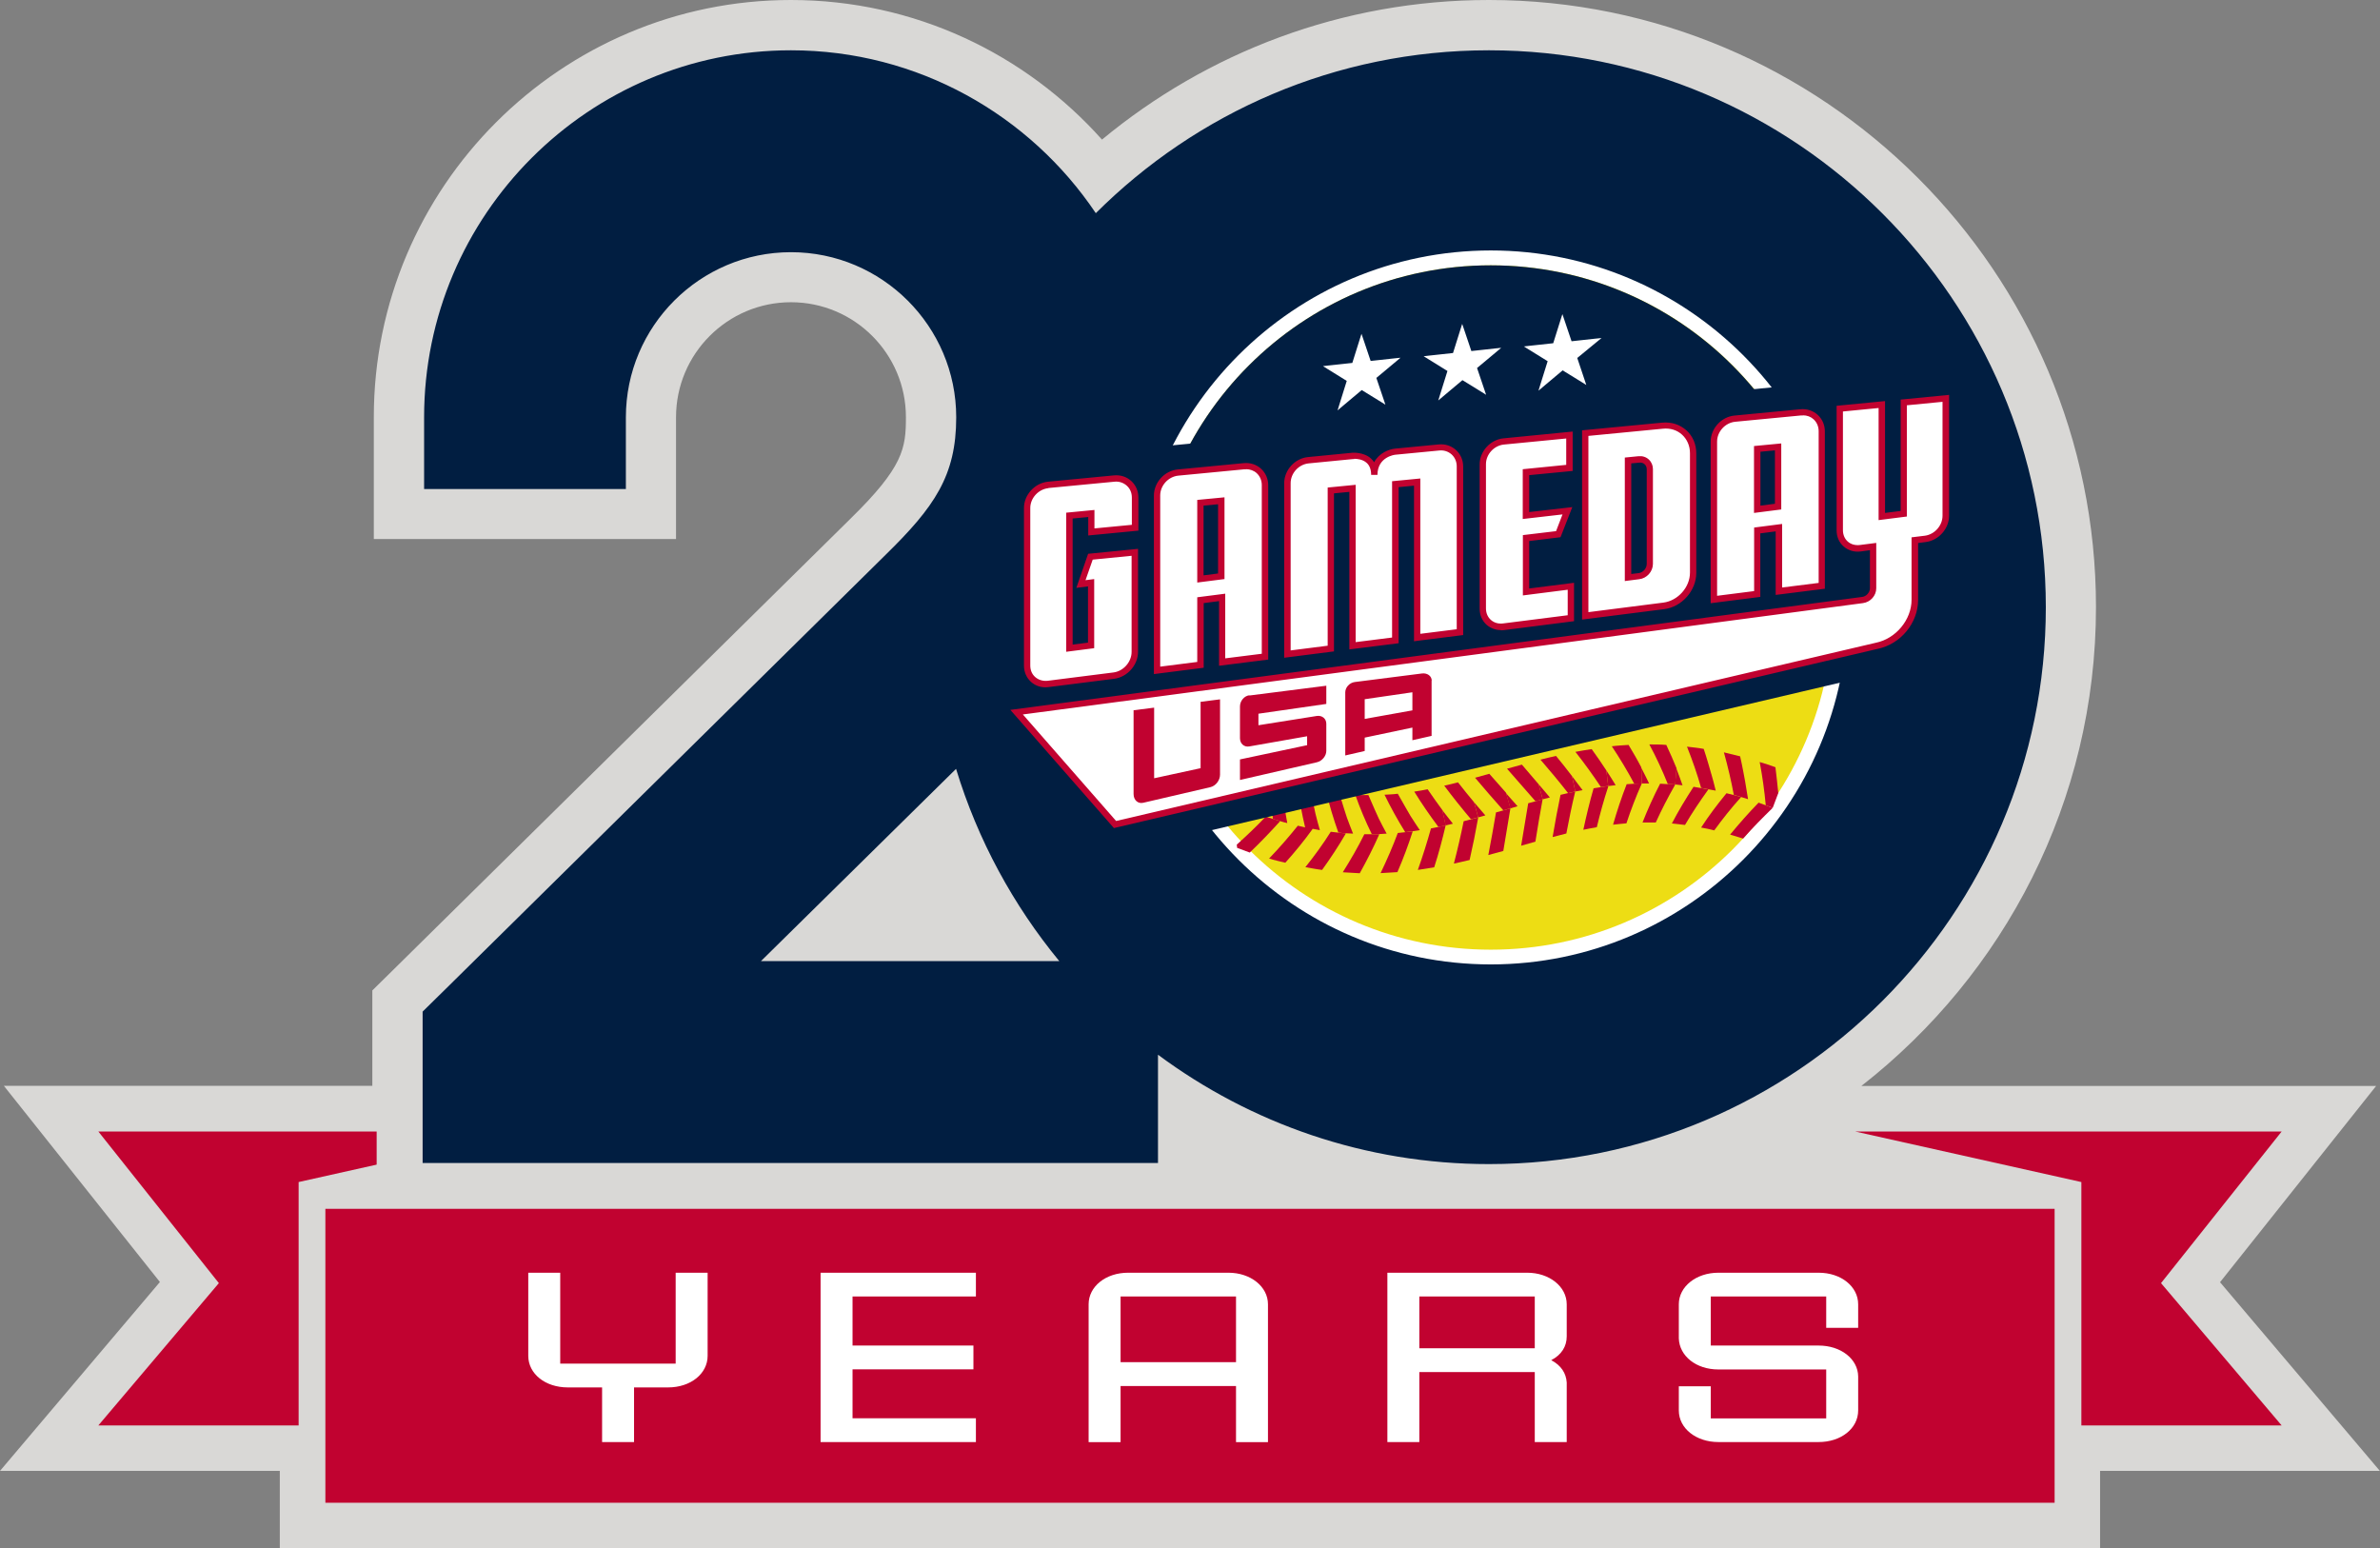 <?xml version="1.0" encoding="UTF-8"?><svg id="a" xmlns="http://www.w3.org/2000/svg" width="192.15" height="125" viewBox="0 0 192.15 125"><rect x="0" y="0" width="192.15" height="125" fill="#808080" stroke="none"/><g id="b"><path d="M179.24,103.51l12.6-15.84h-41.56c11.51-8.98,18.94-22.96,18.94-38.66,0-27.03-21.99-49.01-49.01-49.01-11.86,0-22.75,4.24-31.24,11.27C82.8,4.36,73.83,0,63.86,0,45.28,0,30.18,15.11,30.18,33.68v9.84h24.4v-9.84c0-5.12,4.16-9.28,9.28-9.28s9.28,4.16,9.28,9.28c0,2.51-.2,4.01-4.47,8.19l-37.4,36.9-1.21,1.19v7.7H.31l12.6,15.84L0,118.75h22.59v6.25h146.96v-6.25h22.59l-12.91-15.24Z" fill="#d9d8d6"/><path d="M168.04,95.43l-18.26-4.08h34.43l-9.74,12.24,9.74,11.49h-16.17v-19.65ZM7.94,115.08h16.17v-19.65h0l18.26-4.08H7.94l9.73,12.24-9.73,11.49ZM26.27,121.32h139.61v-23.73H26.27v23.73Z" fill="#c10230"/><path d="M57.13,102.75v6.71c0,1.45-1.38,2.55-3.19,2.55h-2.75v4.41h-2.58v-4.41h-2.77c-1.82,0-3.19-1.1-3.19-2.55v-6.71h2.58v7.34h9.32v-7.34h2.58ZM66.25,102.75h12.54v1.92h-9.96v3.96h9.76v1.92h-9.76v3.95h9.96v1.92h-12.54v-13.68ZM87.89,105.3c0-1.43,1.37-2.55,3.19-2.55h8.1c1.79,0,3.19,1.12,3.19,2.55v11.13h-2.58v-4.53h-9.32v4.53h-2.58v-11.13ZM99.79,104.67h-9.32v5.3h9.32v-5.3ZM112.01,102.75h11.29c1.79,0,3.19,1.12,3.19,2.55v2.59c0,.81-.42,1.49-1.25,1.92.81.43,1.2,1.06,1.25,1.8v4.81h-2.58v-5.65h-9.32v5.65h-2.58v-13.68ZM123.91,104.67h-9.32v4.18h9.32v-4.18ZM135.54,113.88v-1.96h2.58v2.59h9.32v-3.95h-8.71c-1.79,0-3.14-1.08-3.19-2.51v-2.75c0-1.43,1.4-2.55,3.19-2.55h8.1c1.82,0,3.19,1.12,3.19,2.55v1.9h-2.58v-2.53h-9.32v3.96h8.71c1.79,0,3.17,1.08,3.19,2.49v2.75c0,1.45-1.38,2.55-3.19,2.55h-8.1c-1.79,0-3.19-1.1-3.19-2.55" fill="#fff"/><rect x="30.41" y="88.83" width="4.35" height="6.03" fill="#d9d8d6"/><path d="M120.21,4.06c-12.38,0-23.6,5.03-31.74,13.15-5.32-7.92-14.37-13.15-24.61-13.15-16.33,0-29.62,13.29-29.62,29.63v5.79h16.29v-5.79c0-7.35,5.98-13.33,13.33-13.33s13.34,5.98,13.34,13.33c0,4.72-1.76,7.24-5.69,11.09l-35.66,35.19-.45.44-1.28,1.26v12.22h59.37v-8.74c7.48,5.55,16.72,8.83,26.72,8.83,24.79,0,44.96-20.17,44.96-44.96S145,4.06,120.21,4.06M148.81,49.01c0,15.77-12.83,28.6-28.6,28.6s-28.6-12.83-28.6-28.6,12.83-28.6,28.6-28.6,28.6,12.83,28.6,28.6M77.19,62.08c1.75,5.74,4.61,10.99,8.33,15.51h-24.08l15.74-15.51Z" fill="#011e41"/><path d="M120.36,78.02c-15.97,0-28.97-13-28.97-28.97s13-28.97,28.97-28.97,28.97,13,28.97,28.97-13,28.97-28.97,28.97" fill="#011e41"/><path d="M120.36,21.42c15.26,0,27.62,12.37,27.62,27.62s-12.37,27.62-27.62,27.62-27.62-12.37-27.62-27.62,12.37-27.62,27.62-27.62M120.36,18.72c-16.72,0-30.32,13.6-30.32,30.32s13.6,30.32,30.32,30.32,30.32-13.6,30.32-30.32-13.6-30.32-30.32-30.32" fill="#011e41"/><path d="M120.36,77.27c-15.56,0-28.22-12.66-28.22-28.22s12.66-28.22,28.22-28.22,28.22,12.66,28.22,28.22-12.66,28.22-28.22,28.22" fill="#eddd14"/><path d="M120.36,21.42c15.26,0,27.62,12.37,27.62,27.62s-12.37,27.63-27.62,27.63-27.62-12.37-27.62-27.63,12.37-27.62,27.62-27.62M120.36,20.22c-15.89,0-28.82,12.93-28.82,28.82s12.93,28.82,28.82,28.82,28.82-12.93,28.82-28.82-12.93-28.82-28.82-28.82" fill="#fff"/><path d="M117.38,69.72c.3-1.15.56-2.28.79-3.42l1.17-.3v.02c-.2,1.13-.43,2.27-.69,3.41l-1.27.29Z" fill="#c10230"/><path d="M143.11,65.23c-.83.81-1.62,1.61-2.38,2.47l-1.05-.32c.72-.87,1.49-1.75,2.3-2.58l1.13.42v.02Z" fill="#c10230"/><path d="M122.81,68.28l.57-3.43,1.16-.32v.02c-.21,1.13-.4,2.27-.58,3.4l-1.16.33Z" fill="#c10230"/><path d="M120.16,69.03c.22-1.15.43-2.29.62-3.44l1.16-.33v.02s-.57,3.42-.57,3.42l-1.21.33Z" fill="#c10230"/><path d="M114.47,70.23c.4-1.12.75-2.24,1.06-3.35l1.18-.24v.02c-.26,1.11-.56,2.25-.92,3.36l-1.32.21Z" fill="#c10230"/><path d="M115.26,63.72c.38.55.78,1.13,1.19,1.68l.27,1.24-.59.12c-.69-.92-1.35-1.88-1.95-2.85.36-.06.72-.11,1.09-.19" fill="#c10230"/><path d="M108.65,67.27c-.2,0-.4-.03-.6-.06-.39-1.11-.72-2.18-.98-3.3.35.08.7.1,1.06.14.18.63.61,1.95.61,1.95.16.43.32.86.5,1.3l-.6-.03Z" fill="#c10230"/><path d="M109.42,64.16c.35.03.71.04,1.06.03.25.61.83,1.88.83,1.88.2.41.42.82.64,1.23l-.6.04h-.6c-.51-1.04-.95-2.09-1.33-3.17" fill="#c10230"/><path d="M113.45,67.18c-.61-.98-1.17-1.99-1.67-3.02.36-.02.71-.03,1.07-.08.32.58,1.02,1.78,1.02,1.78.25.39.5.78.76,1.16l-.6.09-.59.07Z" fill="#c10230"/><path d="M111.46,70.49c.52-1.08.99-2.16,1.39-3.24l1.2-.13v.02c-.35,1.08-.76,2.19-1.23,3.27l-1.36.08Z" fill="#c10230"/><polyline points="117.3 66.5 116.71 66.64 116.44 65.4" fill="#c10230"/><path d="M143.68,65.41l-.57-.21.45-1.19c.04.47.08.93.12,1.39" fill="#fff"/><path d="M142.07,61.52c.43.13.86.26,1.27.42.09.69.16,1.41.23,2.09l-.45,1.19-.56-.21c-.11-1.17-.27-2.33-.49-3.48" fill="#c10230"/><path d="M105.79,63.67c.12.67.41,2,.41,2,.11.45.23.9.36,1.35l-.59-.11-.58-.11c.19.04.39.08.58.11v.02c-.68.95-1.42,1.85-2.2,2.72-.44-.11-.88-.2-1.31-.34.81-.84,1.6-1.75,2.32-2.65.2.05.39.1.59.14-.27-1.14-.48-2.28-.64-3.39l1.05.26Z" fill="#c10230"/><path d="M100.13,61.74l1.03.45c.01.68.07,2.05.07,2.05.03.46.07.93.11,1.39l-.56-.21-.05-.02s.03.01.05.02v.02c-.35.33-.71.65-1.07.97-.02-.49-.03-.97-.02-1.43.17.08.35.14.53.21-.07-1.16-.09-2.32-.08-3.45" fill="#fff"/><path d="M129.85,63.46v.02c-.36,1.08-.67,2.21-.93,3.3-.36.06-.73.14-1.09.21.24-1.11.51-2.25.83-3.35.4-.06.79-.14,1.19-.17" fill="#c10230"/><path d="M125.35,67.58c.19-1.13.4-2.28.64-3.41.39-.09.78-.19,1.18-.26v.02c-.27,1.11-.5,2.25-.71,3.36l-1.12.29Z" fill="#c10230"/><path d="M140.55,64.37c-.76.84-1.49,1.76-2.15,2.67-.35-.09-.7-.17-1.06-.23.63-.97,1.31-1.87,2.05-2.77.39.1.78.18,1.17.31v.02Z" fill="#c10230"/><path d="M137.92,63.74c-.68.95-1.3,1.86-1.88,2.86l-1.06-.12c.52-1,1.11-1.98,1.75-2.96.4.06.79.14,1.19.21v.02Z" fill="#c10230"/><path d="M135.24,63.36c-.58,1.01-1.1,2.03-1.56,3.04h-1.07c.41-1.04.89-2.11,1.42-3.13l1.21.07v.02Z" fill="#c10230"/><path d="M132.54,63.26v.02c-.47,1.05-.88,2.13-1.23,3.19-.36.02-.72.08-1.08.11.31-1.08.68-2.2,1.1-3.27.4-.02.8-.06,1.21-.06" fill="#c10230"/><path d="M125.62,61.02c.44.53.88,1.09,1.3,1.64l.26,1.24c-.2.04-.39.08-.58.13-.71-.91-1.47-1.82-2.23-2.7.41-.11.83-.21,1.26-.3" fill="#c10230"/><path d="M138.16,62.47c.13.45.25.9.36,1.36-.2-.04-.4-.07-.59-.11l-.59-.11c-.32-1.14-.7-2.22-1.14-3.33.45.06.91.09,1.35.18.23.66.61,2.02.61,2.02" fill="#c10230"/><polyline points="119.92 65.83 119.34 65.99 119.01 64.77" fill="#c10230"/><path d="M134.53,60.14c.3.63.57,1.26.83,1.89l-.11,1.3-.6-.03c-.43-1.08-.93-2.16-1.49-3.2.46,0,.91,0,1.37.04" fill="#c10230"/><path d="M131.49,60.15c.36.6.7,1.18,1.02,1.8l.03,1.3c-.2,0-.4.01-.6.02-.54-1.01-1.16-2.05-1.81-3.02.45-.06.9-.08,1.35-.11" fill="#c10230"/><path d="M135.84,63.4l-.6-.07.11-1.26c.17.44.34.89.49,1.33" fill="#c10230"/><path d="M103.34,66.29l-.57-.18c-.17-1.15-.28-2.28-.34-3.44.34.14.69.26,1.04.36.06.66.23,2.04.23,2.04.07.46.14.93.23,1.38-.2-.04-.39-.1-.58-.16" fill="#c10230"/><path d="M102.19,65.93l1.15.36v.02c-.77.85-1.58,1.7-2.44,2.52l-1.02-.38c-.01-.09-.02-.18-.03-.26.81-.73,1.59-1.47,2.33-2.25" fill="#c10230"/><path d="M110.14,67.35h1.21s0,.02,0,.02c-.46,1.04-.99,2.09-1.57,3.13l-1.37-.08c.64-1.02,1.22-2.02,1.74-3.07" fill="#c10230"/><path d="M107.45,67.15c.4.04.8.11,1.2.13v.02c-.58,1-1.21,1.96-1.91,2.93-.46-.05-.9-.15-1.35-.22.74-.93,1.43-1.87,2.05-2.86" fill="#c10230"/><path d="M140.9,63.13c.08.47.16.93.23,1.39l-.58-.18c-.19-.06-.38-.12-.57-.17-.21-1.13-.48-2.28-.8-3.43l1.31.32c.16.67.41,2.06.41,2.06" fill="#c10230"/><polygon points="125.13 64.38 124.55 64.53 124.22 63.31 125.13 64.38" fill="#c10230"/><path d="M133.14,63.25h-.6s-.03-1.26-.03-1.26c.22.42.43.84.63,1.26" fill="#c10230"/><path d="M120.24,62.47l1.35,1.53.36,1.25-.58.17c-.77-.87-1.53-1.74-2.28-2.63l1.15-.32Z" fill="#c10230"/><path d="M117.71,63.16c.42.53.86,1.09,1.3,1.61l.33,1.22-.58.15c-.75-.89-1.47-1.79-2.16-2.71.37-.08.74-.17,1.11-.27" fill="#c10230"/><polygon points="122.52 65.09 121.94 65.26 121.59 64.04 122.52 65.09" fill="#c10230"/><polygon points="122.87 61.73 124.22 63.31 124.55 64.53 123.97 64.69 121.67 62.06 122.87 61.73" fill="#c10230"/><path d="M130.44,63.39l-.6.07-.15-1.26c.26.4.51.79.75,1.19" fill="#c10230"/><path d="M128.5,60.47c.41.56.81,1.15,1.19,1.73l.15,1.26c-.2.02-.4.04-.59.08-.64-.96-1.34-1.93-2.06-2.84.43-.09.87-.15,1.31-.22" fill="#c10230"/><polygon points="127.77 63.79 127.18 63.9 126.92 62.66 127.77 63.79" fill="#c10230"/><path d="M147.98,49.04c-4.24,0-55.25,15.26-55.25,0s12.37-27.62,27.62-27.62,27.62,12.37,27.62,27.62" fill="#011e41"/><path d="M77.68,55.85l3.41-.45c-.24-.5-.38-1.06-.38-1.66v-12.79c0-2.05,1.6-3.81,3.64-4l5.33-.51c.17-.02.33-.02.5-.02.78.02,1.49.28,2.08.69.64-.64,1.49-1.07,2.44-1.16l5.32-.51c.17-.02.33-.02.5-.02.78.02,1.49.28,2.08.69.64-.64,1.49-1.07,2.44-1.16l3.59-.35s.18-.02.45-.01c.46.01.89.09,1.29.23.52-.31,1.1-.49,1.68-.55l3.53-.34c.17-.02.33-.02.49-.02.81.03,1.55.3,2.15.74.65-.67,1.52-1.13,2.5-1.22l13.22-1.28c.2-.02.4-.03.59-.02.96.03,1.84.35,2.56.89.66-.79,1.61-1.33,2.69-1.43l5.32-.51c.17-.02.33-.02.49-.02.24,0,.48.04.71.09v-.19l13-1.25v11.93c0,1.64-1.04,3.12-2.5,3.76v3.02c0,2.78-2.07,5.31-4.82,5.89l-62.76,14.73-11.55-13.19Z" fill="#011e41"/><path d="M84.62,39.15l5.33-.51c.94-.09,1.7.6,1.7,1.53v2.44l-3.54.34v-1.49l-1.77.17v10.71l1.75-.22v-5.06l-.82.1.76-2.21,3.58-.35v8.04c0,.94-.76,1.79-1.7,1.91l-5.3.67c-.94.12-1.7-.55-1.7-1.48v-12.72c0-.94.76-1.77,1.7-1.86M112.66,39.09l1.75-.17v12.55l3.46-.44v-13.37c0-.93-.76-1.62-1.69-1.53l-3.53.34s-1.69.16-1.69,1.89c0-1.71-1.73-1.56-1.73-1.56l-3.59.35c-.94.09-1.69.92-1.69,1.86v13.8l3.5-.44v-12.77l1.75-.17v12.71l3.46-.44v-12.61ZM96.91,53.67v-5.22l1.75-.22v5.22l3.46-.44v-13.85c0-.93-.76-1.62-1.69-1.53l-5.32.51c-.93.09-1.69.92-1.69,1.86v14.11l3.5-.44ZM96.91,40.59l1.69-.16v6.1l-1.69.21v-6.15ZM141.87,47.95v-5.13l1.75-.22v5.13l3.46-.44v-12.47c0-.94-.76-1.62-1.69-1.53l-5.32.51c-.93.09-1.69.92-1.69,1.86v12.74l3.5-.44ZM141.87,36.24l1.69-.16v4.82l-1.69.21v-4.87ZM119.71,37.48v11.65c0,.93.75,1.58,1.68,1.47l5.43-.69v-2.58l-3.62.46v-4.35l2.61-.31.74-1.89-3.34.39v-3.5l3.51-.35v-2.66l-5.32.52c-.93.09-1.68.91-1.68,1.84M127.98,34.97v14.75l6.33-.8c1.31-.17,2.37-1.36,2.37-2.67v-9.65c0-1.36-1.1-2.36-2.47-2.23l-6.24.6ZM132.32,37.09c.49-.05.88.31.88.79v7.64c0,.49-.39.93-.88.99l-.88.11v-9.46l.88-.08ZM153.69,32.49v8.98l-1.77.22v-9.04l-3.4.33v9.82c0,.91.74,1.56,1.66,1.45l1.04-.13v3.37c0,.46-.38.89-.85.95l-68.3,9.06,7.94,9.07,61.49-14.43c1.74-.36,3.08-1.98,3.08-3.72v-4.81l.84-.11c.92-.11,1.66-.95,1.66-1.86v-9.48l-3.4.33Z" fill="#fff"/><path d="M89.93,66.85l-8.36-9.54,68.78-9.12c.33-.04.61-.36.62-.69v-3.08s-.74.1-.74.1c-.52.07-1.01-.08-1.38-.4-.37-.32-.57-.78-.57-1.3v-10.06l3.91-.38v9.03l1.26-.16v-8.99l3.91-.38v9.76c0,1.04-.84,1.99-1.88,2.12l-.62.08v4.58c0,1.88-1.41,3.59-3.29,3.97l-61.63,14.46ZM82.59,57.69l7.52,8.59,61.34-14.39c1.62-.33,2.88-1.86,2.88-3.47v-5.04l1.07-.13c.79-.1,1.43-.82,1.43-1.61v-9.2l-2.88.28v8.98l-2.28.29v-9.05l-2.88.28v9.59c0,.36.14.69.39.91.26.23.6.32.97.28l1.33-.17v3.66c0,.6-.47,1.12-1.07,1.2l-67.83,8.99ZM84.41,55.49c-.44,0-.84-.15-1.16-.43-.37-.33-.58-.8-.58-1.33v-12.72c0-1.06.87-2.01,1.93-2.12l5.33-.51c.53-.05,1.03.11,1.4.45.37.34.58.81.58,1.34v2.67l-4.05.39v-1.49l-1.26.12v10.18l1.24-.16v-4.54l-.94.12.95-2.75,4.03-.4v8.32c0,1.06-.86,2.03-1.92,2.17l-5.3.67c-.08.01-.17.02-.25.02M84.65,39.41c-.81.08-1.47.8-1.47,1.6v12.72c0,.38.14.71.41.94.27.23.62.33,1,.29l5.3-.67c.81-.1,1.47-.85,1.47-1.66v-7.76l-3.14.31-.58,1.66.7-.09v5.58l-2.26.29v-11.23l2.28-.22v1.49l3.02-.29v-2.2c0-.38-.14-.72-.41-.96-.27-.24-.62-.36-1-.32l-5.33.51ZM93.16,54.41v-14.4c0-1.06.86-2.01,1.93-2.11l5.32-.51c.53-.05,1.02.11,1.4.45.37.34.58.81.58,1.34v14.07l-3.97.5v-5.22l-1.24.16v5.22l-4.01.51ZM100.59,37.89s-.09,0-.14,0l-5.32.51c-.81.08-1.46.8-1.46,1.6v13.82l2.99-.38v-5.22l2.26-.29v5.22l2.95-.37v-13.62c0-.38-.15-.72-.41-.96-.23-.21-.54-.32-.86-.32M103.68,53.1v-14.09c0-1.06.86-2.01,1.93-2.11l3.59-.35s.9-.07,1.49.47c.1.09.18.19.25.3.4-.75,1.2-1.05,1.68-1.1l3.53-.34c.53-.05,1.02.11,1.4.45.37.34.58.81.58,1.34v13.6l-3.97.5v-12.56l-1.24.12v12.6s-3.98.5-3.98.5v-12.72l-1.24.12v12.76l-4.01.51ZM109.33,37.06c-.05,0-.08,0-.08,0l-3.59.35c-.81.08-1.46.79-1.46,1.6v13.5l2.99-.38v-12.77l2.26-.22v12.7l2.94-.37v-12.62s2.28-.22,2.28-.22v12.54l2.94-.37v-13.15c0-.38-.15-.72-.41-.96-.27-.24-.62-.36-1-.32l-3.53.34c-.06,0-1.46.17-1.46,1.63h-.51c0-.42-.12-.75-.35-.96-.33-.31-.82-.34-1.01-.34M121.18,50.87c-.43,0-.83-.15-1.15-.42-.37-.33-.57-.79-.57-1.31v-11.65c0-1.05.86-1.99,1.91-2.1l5.6-.55v3.18l-3.51.34v2.98l3.48-.4-.95,2.43-2.53.31v3.83l3.62-.46v3.1l-5.65.72c-.08.01-.17.02-.25.02M126.46,35.4l-5.04.49c-.8.08-1.45.79-1.45,1.58v11.65c0,.37.14.7.4.93.26.23.61.33.99.28l5.21-.66v-2.06l-3.62.46v-4.87l2.68-.32.52-1.35-3.21.37v-4.02l3.51-.35v-2.14ZM127.73,50.01v-15.27l6.47-.62c.74-.07,1.42.15,1.95.62.52.47.8,1.13.8,1.86v9.65c0,1.43-1.16,2.75-2.6,2.93l-6.62.84ZM128.24,35.2v14.22l6.05-.77c1.18-.15,2.15-1.24,2.15-2.42v-9.65c0-.58-.23-1.11-.63-1.48-.41-.38-.96-.55-1.55-.49l-6.01.58ZM138.11,48.69v-13.03c0-1.06.86-2.01,1.92-2.11l5.32-.51c.53-.05,1.02.11,1.4.45.37.34.58.81.58,1.34v12.7l-3.97.5v-5.13l-1.24.16v5.13l-4.01.51ZM145.55,33.54s-.09,0-.14,0l-5.32.51c-.81.08-1.46.8-1.46,1.6v12.45l2.99-.38v-5.13l2.26-.29v5.13l2.95-.37v-12.25c0-.38-.15-.72-.41-.96-.23-.21-.53-.32-.86-.32M96.66,47.03v-6.67l2.2-.21v6.6l-2.2.28ZM97.17,40.83v5.62l1.17-.15v-5.59l-1.17.11ZM131.18,46.92v-9.98l1.11-.11c.31-.03.6.06.82.26.22.2.34.48.34.78v7.65c0,.62-.49,1.17-1.1,1.24l-1.17.15ZM131.7,37.41v8.93l.59-.07c.36-.04.66-.38.66-.74v-7.65c0-.16-.06-.3-.17-.4-.11-.1-.26-.15-.43-.13l-.02-.26.02.26-.65.06ZM141.61,41.41v-5.4l2.2-.21v5.33l-2.2.28ZM142.13,36.48v4.34l1.17-.15v-4.31l-1.17.11Z" fill="#c10230"/><polygon points="125.04 29.12 123.26 28.02 125.46 27.78 126.14 25.6 126.83 27.63 129.06 27.4 127.25 28.87 127.93 30.91 126.15 29.81 124.35 31.31 125.04 29.12" fill="#fff"/><path d="M126.15,25.85l.63,1.87,2.04-.22-1.65,1.35.63,1.89-1.65-1.02-1.65,1.37.63-2.01-1.65-1.02,2.04-.22.63-2ZM126.14,25.36l-.14.44-.6,1.91-1.94.21-.43.05.37.23,1.55.96-.59,1.89-.15.49.39-.33,1.56-1.31,1.56.96.35.22-.13-.39-.6-1.79,1.57-1.29.39-.32-.5.05-1.92.21-.59-1.75-.15-.44Z" fill="#fff"/><polygon points="116.95 29.91 115.16 28.8 117.37 28.57 118.05 26.39 118.73 28.42 120.96 28.18 119.16 29.68 119.84 31.7 118.06 30.6 116.26 32.1 116.95 29.91" fill="#fff"/><path d="M118.05,26.63l.63,1.87,2.04-.22-1.65,1.37.63,1.87-1.65-1.02-1.65,1.37.63-2.01-1.65-1.02,2.04-.22.63-2ZM118.05,26.15l-.14.44-.6,1.91-1.94.21-.43.05.37.23,1.55.96-.59,1.89-.15.49.39-.33,1.56-1.31,1.56.96.35.22-.13-.39-.6-1.77,1.57-1.31.38-.32-.49.05-1.92.21-.59-1.75-.15-.44Z" fill="#fff"/><polygon points="108.82 30.71 107.03 29.6 109.24 29.37 109.92 27.19 110.6 29.22 112.83 28.98 111.03 30.48 111.71 32.5 109.93 31.4 108.13 32.9 108.82 30.71" fill="#fff"/><path d="M109.92,27.43l.63,1.87,2.04-.22-1.65,1.37.63,1.87-1.65-1.02-1.65,1.37.63-2.01-1.65-1.02,2.04-.22.63-2ZM109.92,26.95l-.14.44-.6,1.91-1.94.21-.43.05.37.23,1.55.96-.59,1.89-.15.49.39-.33,1.56-1.31,1.56.96.35.22-.13-.39-.6-1.77,1.57-1.31.38-.32-.49.05-1.92.21-.59-1.75-.15-.44Z" fill="#fff"/><path d="M100.87,56.15l6.21-.79v1.47l-5.48.79v.93l4.72-.75c.42-.06.76.22.76.63v2.19c0,.41-.34.82-.76.92l-6.21,1.43v-1.66l5.42-1.15v-.72l-4.66.82c-.42.08-.76-.22-.76-.66v-2.57c0-.44.34-.85.76-.9M96.92,62.02l-3.74.81v-5.7l-1.66.21v6.76c0,.49.35.81.78.71l5.42-1.26c.43-.1.78-.55.78-1.01v-6.08l-1.57.2v5.37ZM115.58,54.96v4.45l-1.55.35v-1.02l-3.85.81v1.08l-1.57.36v-5.09c0-.41.35-.79.78-.84l5.42-.69c.43-.05.78.21.78.58M114.03,57.35v-1.46l-3.85.56v1.59l3.85-.69Z" fill="#c10230"/></g></svg>